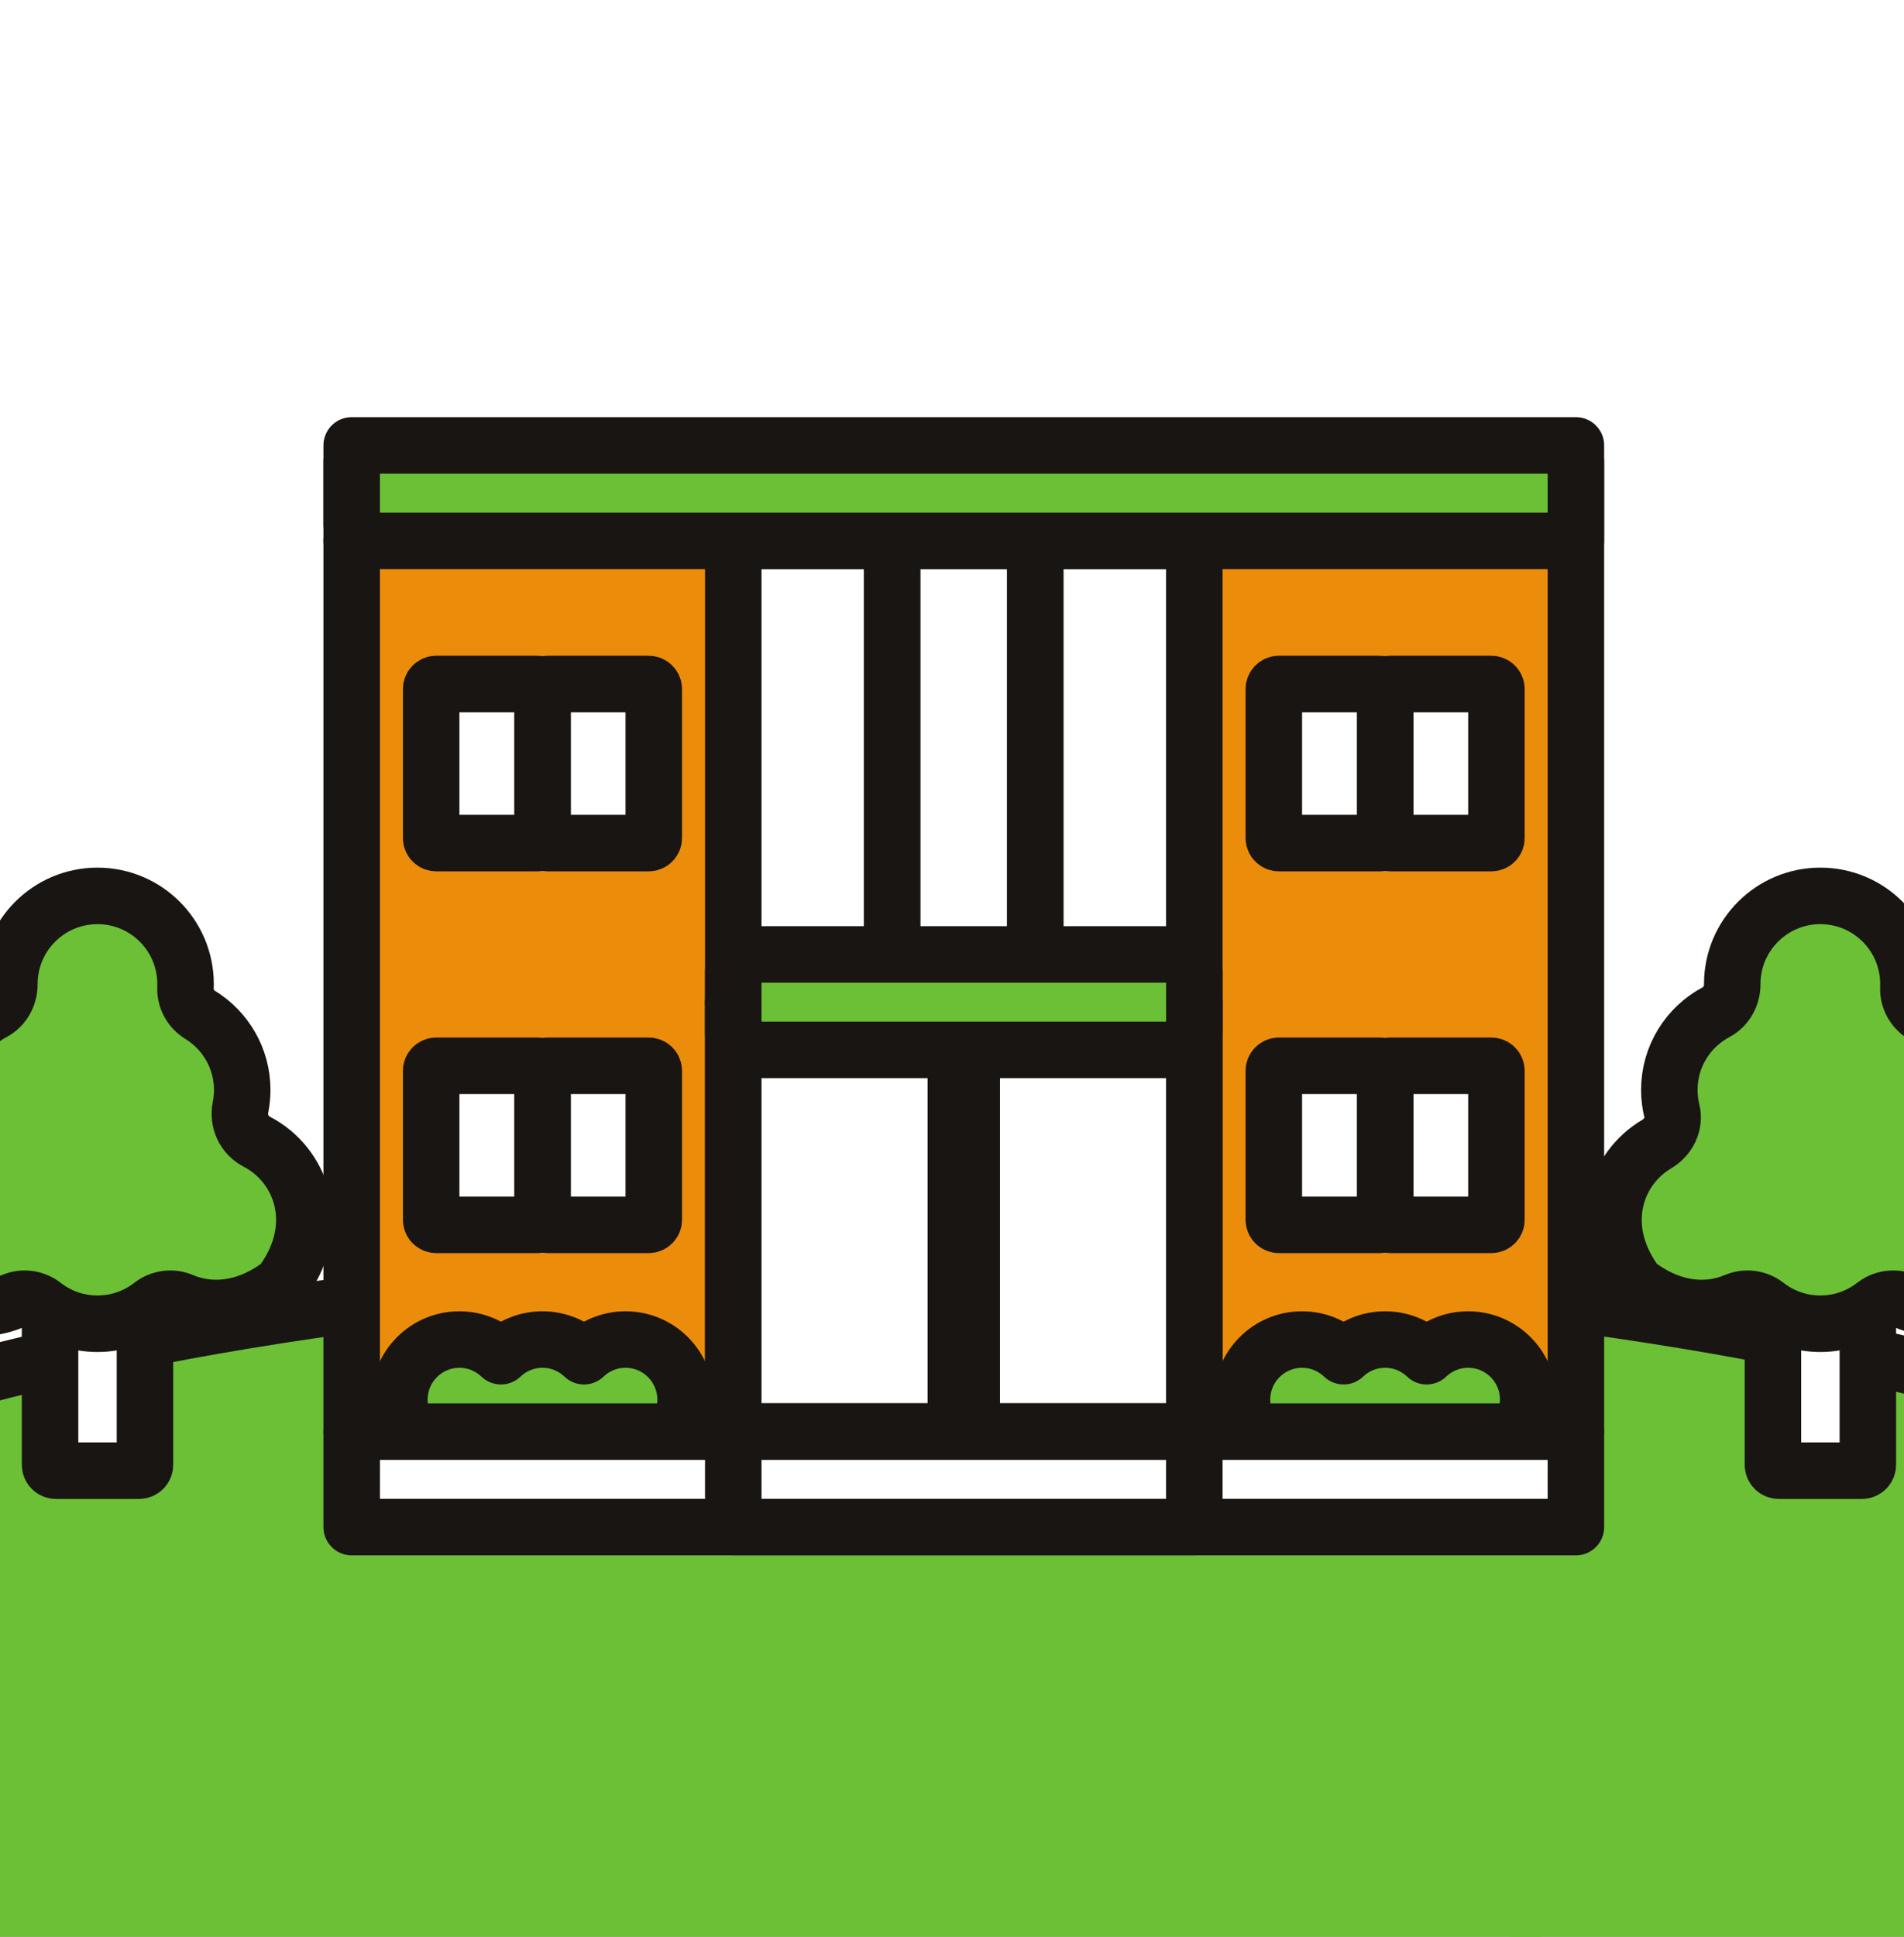 <svg width="120" height="122" viewBox="0 0 120 122" fill="none" xmlns="http://www.w3.org/2000/svg">
<rect x="0" y="0" width="120" height="122" fill="#808080" stroke="none"/>
<g clip-path="url(#clip0_950_3140)">
<rect width="122.248" height="122.248" transform="translate(-0.982)" fill="#6BC036"/>
<path d="M121.408 60.393C121.408 27.039 94.357 0 60.988 0C27.62 0 0.597 27.039 0.597 60.393C0.597 93.746 27.649 120.786 61.017 120.786C68.592 120.786 75.845 119.324 82.513 116.781L97.018 122.744L99.094 107.251C112.723 96.173 121.408 79.306 121.408 60.393Z" fill="#6BC036"/>
<g clip-path="url(#clip1_950_3140)">
<rect x="-20.97" y="-14.576" width="163.765" height="111.254" fill="white"/>
<path d="M60.844 79.69C87.144 79.691 110.885 82.93 127.993 88.125C136.557 90.726 143.359 93.787 147.98 97.105C152.643 100.452 154.757 103.81 154.757 106.969C154.757 110.128 152.643 113.486 147.98 116.834C143.359 120.151 136.557 123.213 127.993 125.813C110.885 131.008 87.144 134.248 60.844 134.248C34.544 134.248 10.802 131.008 -6.305 125.813C-14.87 123.213 -21.671 120.151 -26.291 116.834C-30.955 113.486 -33.07 110.128 -33.07 106.969C-33.07 103.81 -30.955 100.453 -26.291 97.105C-21.671 93.787 -14.87 90.726 -6.305 88.125C10.802 82.93 34.544 79.69 60.844 79.69Z" fill="#6BC036" stroke="#191512" stroke-width="3.56"/>
<path d="M99.321 90.183H22.165V29.059H99.321V90.183Z" fill="#EC8C0B" stroke="#191512" stroke-width="3.56" stroke-linejoin="round"/>
<path d="M75.273 90.183H46.214V63.128H75.273V90.183Z" fill="white" stroke="#191512" stroke-width="3.56" stroke-linejoin="round"/>
<path d="M75.273 63.128H46.214V90.183H75.273V63.128Z" fill="white" stroke="#191512" stroke-width="3.56" stroke-linejoin="round"/>
<path d="M60.243 63.128H61.245V90.183H60.243V63.128Z" fill="white" stroke="#191512" stroke-width="3.56" stroke-linejoin="round"/>
<path d="M40.878 43.087H34.515C34.335 43.087 34.19 43.229 34.19 43.404V52.79C34.19 52.966 34.335 53.108 34.515 53.108H40.878C41.058 53.108 41.204 52.966 41.204 52.79V43.404C41.204 43.229 41.058 43.087 40.878 43.087Z" fill="white" stroke="#191512" stroke-width="3.56" stroke-linejoin="round"/>
<path d="M40.878 67.136H34.515C34.335 67.136 34.19 67.278 34.19 67.453V76.839C34.19 77.014 34.335 77.156 34.515 77.156H40.878C41.058 77.156 41.204 77.014 41.204 76.839V67.453C41.204 67.278 41.058 67.136 40.878 67.136Z" fill="white" stroke="#191512" stroke-width="3.56" stroke-linejoin="round"/>
<path d="M93.986 43.087H87.623C87.443 43.087 87.297 43.229 87.297 43.404V52.79C87.297 52.966 87.443 53.108 87.623 53.108H93.986C94.166 53.108 94.312 52.966 94.312 52.79V43.404C94.312 43.229 94.166 43.087 93.986 43.087Z" fill="white" stroke="#191512" stroke-width="3.56" stroke-linejoin="round"/>
<path d="M93.986 67.136H87.623C87.443 67.136 87.297 67.278 87.297 67.453V76.839C87.297 77.014 87.443 77.156 87.623 77.156H93.986C94.166 77.156 94.312 77.014 94.312 76.839V67.453C94.312 67.278 94.166 67.136 93.986 67.136Z" fill="white" stroke="#191512" stroke-width="3.56" stroke-linejoin="round"/>
<path d="M55.769 34.069H46.679C46.422 34.069 46.214 34.495 46.214 35.021V63.178C46.214 63.704 46.422 64.13 46.679 64.13H55.769C56.026 64.13 56.234 63.704 56.234 63.178V35.021C56.234 34.495 56.026 34.069 55.769 34.069Z" fill="white" stroke="#191512" stroke-width="3.56" stroke-linejoin="round"/>
<path d="M64.834 34.069H56.653C56.422 34.069 56.234 34.495 56.234 35.021V63.178C56.234 63.704 56.422 64.13 56.653 64.13H64.834C65.065 64.13 65.253 63.704 65.253 63.178V35.021C65.253 34.495 65.065 34.069 64.834 34.069Z" fill="white" stroke="#191512" stroke-width="3.56" stroke-linejoin="round"/>
<path d="M74.807 34.069H65.718C65.461 34.069 65.252 34.495 65.252 35.021V63.178C65.252 63.704 65.461 64.13 65.718 64.13H74.807C75.064 64.13 75.273 63.704 75.273 63.178V35.021C75.273 34.495 75.064 34.069 74.807 34.069Z" fill="white" stroke="#191512" stroke-width="3.56" stroke-linejoin="round"/>
<path d="M33.864 43.087H27.501C27.321 43.087 27.175 43.229 27.175 43.404V52.79C27.175 52.966 27.321 53.108 27.501 53.108H33.864C34.044 53.108 34.19 52.966 34.19 52.79V43.404C34.19 43.229 34.044 43.087 33.864 43.087Z" fill="white" stroke="#191512" stroke-width="3.56" stroke-linejoin="round"/>
<path d="M33.864 67.136H27.501C27.321 67.136 27.175 67.278 27.175 67.453V76.839C27.175 77.014 27.321 77.156 27.501 77.156H33.864C34.044 77.156 34.19 77.014 34.19 76.839V67.453C34.19 67.278 34.044 67.136 33.864 67.136Z" fill="white" stroke="#191512" stroke-width="3.56" stroke-linejoin="round"/>
<path d="M86.972 43.087H80.609C80.429 43.087 80.283 43.229 80.283 43.404V52.79C80.283 52.966 80.429 53.108 80.609 53.108H86.972C87.151 53.108 87.297 52.966 87.297 52.79V43.404C87.297 43.229 87.151 43.087 86.972 43.087Z" fill="white" stroke="#191512" stroke-width="3.56" stroke-linejoin="round"/>
<path d="M86.972 67.136H80.609C80.429 67.136 80.283 67.278 80.283 67.453V76.839C80.283 77.014 80.429 77.156 80.609 77.156H86.972C87.151 77.156 87.297 77.014 87.297 76.839V67.453C87.297 67.278 87.151 67.136 86.972 67.136Z" fill="white" stroke="#191512" stroke-width="3.56" stroke-linejoin="round"/>
<path d="M73.94 60.122H47.547C46.811 60.122 46.214 60.59 46.214 61.168V65.088C46.214 65.666 46.811 66.134 47.547 66.134H73.94C74.676 66.134 75.273 65.666 75.273 65.088V61.168C75.273 60.59 74.676 60.122 73.94 60.122Z" fill="#6BC036" stroke="#191512" stroke-width="3.56" stroke-linejoin="round"/>
<path d="M22.165 28.057H99.321V29.103V33.023V34.069H22.379C22.408 34.232 22.372 34.276 22.165 34.069H22.379C22.338 33.837 22.165 33.362 22.165 33.023V29.103C22.165 28.525 22.165 28.057 22.165 28.057Z" fill="#6BC036"/>
<path d="M22.165 28.057L99.321 28.057C99.321 28.057 99.321 28.525 99.321 29.103V33.023C99.321 33.601 99.321 34.069 99.321 34.069H22.165C22.666 34.57 22.165 33.601 22.165 33.023V29.103C22.165 28.525 22.165 28.057 22.165 28.057Z" stroke="#191512" stroke-width="3.56" stroke-linejoin="round"/>
<path d="M92.532 84.38C94.621 84.38 96.315 86.075 96.315 88.164C96.315 90.254 94.621 91.947 92.532 91.947C91.516 91.947 90.594 91.546 89.915 90.895C89.235 91.546 88.313 91.947 87.297 91.947C86.281 91.947 85.359 91.547 84.679 90.895C84 91.546 83.079 91.947 82.063 91.947C79.973 91.947 78.279 90.254 78.279 88.164C78.279 86.075 79.973 84.38 82.063 84.38C83.079 84.38 84 84.781 84.679 85.433C85.359 84.781 86.281 84.38 87.297 84.38C88.313 84.38 89.235 84.781 89.915 85.433C90.594 84.781 91.516 84.38 92.532 84.38Z" fill="#6BC036"/>
<path d="M92.532 84.38L92.532 82.601H92.532V84.38ZM96.315 88.164L98.094 88.164V88.164H96.315ZM92.532 91.947L92.532 93.726L92.532 93.726L92.532 91.947ZM89.915 90.895L91.145 89.611C90.457 88.951 89.372 88.951 88.684 89.611L89.915 90.895ZM87.297 91.947L87.297 93.726H87.297V91.947ZM84.679 90.895L85.91 89.611C85.222 88.951 84.137 88.951 83.448 89.611L84.679 90.895ZM82.063 91.947L82.063 93.726L82.063 93.726L82.063 91.947ZM78.279 88.164L76.5 88.164L76.5 88.164L78.279 88.164ZM82.063 84.38L82.063 82.601H82.063V84.38ZM84.679 85.433L83.449 86.717C84.137 87.376 85.222 87.376 85.91 86.717L84.679 85.433ZM87.297 84.38L87.297 82.601L87.297 82.601L87.297 84.38ZM89.915 85.433L88.684 86.717C89.372 87.376 90.457 87.376 91.145 86.717L89.915 85.433ZM92.532 84.38L92.532 86.159C93.638 86.159 94.536 87.056 94.536 88.164H96.315H98.094C98.094 85.093 95.604 82.602 92.532 82.601L92.532 84.38ZM96.315 88.164L94.536 88.164C94.536 89.272 93.639 90.169 92.532 90.169L92.532 91.947L92.532 93.726C95.604 93.726 98.094 91.236 98.094 88.164L96.315 88.164ZM92.532 91.947V90.169C91.994 90.169 91.508 89.959 91.145 89.611L89.915 90.895L88.684 92.179C89.68 93.134 91.038 93.726 92.532 93.726V91.947ZM89.915 90.895L88.684 89.611C88.321 89.959 87.835 90.169 87.297 90.169V91.947V93.726C88.791 93.726 90.149 93.134 91.145 92.178L89.915 90.895ZM87.297 91.947L87.297 90.169C86.758 90.169 86.272 89.958 85.91 89.611L84.679 90.895L83.448 92.178C84.445 93.135 85.804 93.726 87.297 93.726L87.297 91.947ZM84.679 90.895L83.448 89.611C83.085 89.959 82.6 90.169 82.063 90.169L82.063 91.947L82.063 93.726C83.557 93.726 84.914 93.133 85.91 92.179L84.679 90.895ZM82.063 91.947V90.169C80.955 90.169 80.058 89.271 80.057 88.164L78.279 88.164L76.5 88.164C76.5 91.237 78.992 93.726 82.063 93.726V91.947ZM78.279 88.164H80.057C80.057 87.057 80.956 86.159 82.063 86.159V84.38V82.601C78.991 82.601 76.5 85.092 76.5 88.164H78.279ZM82.063 84.38L82.063 86.159C82.6 86.159 83.085 86.369 83.449 86.717L84.679 85.433L85.91 84.149C84.914 83.194 83.557 82.602 82.063 82.601L82.063 84.38ZM84.679 85.433L85.91 86.717C86.272 86.369 86.759 86.159 87.297 86.159L87.297 84.38L87.297 82.601C85.804 82.601 84.445 83.193 83.448 84.149L84.679 85.433ZM87.297 84.38V86.159C87.835 86.159 88.321 86.369 88.684 86.717L89.915 85.433L91.145 84.149C90.149 83.194 88.791 82.601 87.297 82.601V84.38ZM89.915 85.433L91.145 86.717C91.508 86.369 91.994 86.159 92.532 86.159V84.38V82.601C91.038 82.601 89.68 83.194 88.684 84.149L89.915 85.433Z" fill="#191512"/>
<path d="M39.424 84.38C41.514 84.38 43.208 86.075 43.208 88.164C43.208 90.254 41.514 91.947 39.424 91.947C38.408 91.947 37.486 91.546 36.806 90.895C36.127 91.546 35.206 91.947 34.19 91.947C33.174 91.947 32.252 91.546 31.572 90.895C30.892 91.546 29.971 91.947 28.956 91.947C26.866 91.947 25.172 90.254 25.171 88.164C25.171 86.075 26.866 84.38 28.956 84.38C29.971 84.38 30.892 84.781 31.572 85.433C32.252 84.781 33.174 84.38 34.19 84.38C35.206 84.38 36.127 84.782 36.806 85.433C37.486 84.781 38.408 84.38 39.424 84.38Z" fill="#6BC036"/>
<path d="M39.424 84.38L39.425 82.601H39.424V84.38ZM43.208 88.164L44.986 88.164V88.164H43.208ZM39.424 91.947L39.424 93.726L39.425 93.726L39.424 91.947ZM36.806 90.895L38.037 89.611C37.349 88.951 36.264 88.951 35.575 89.611L36.806 90.895ZM34.19 91.947L34.19 93.726L34.19 93.726L34.19 91.947ZM31.572 90.895L32.803 89.611C32.115 88.951 31.029 88.951 30.341 89.611L31.572 90.895ZM28.956 91.947L28.956 93.726L28.956 93.726L28.956 91.947ZM25.171 88.164L23.393 88.164L23.393 88.164L25.171 88.164ZM28.956 84.38L28.956 82.601H28.956V84.38ZM31.572 85.433L30.341 86.717C31.029 87.376 32.115 87.376 32.803 86.717L31.572 85.433ZM34.19 84.38L34.19 82.601H34.19V84.38ZM36.806 85.433L35.576 86.717C36.264 87.376 37.349 87.376 38.037 86.717L36.806 85.433ZM39.424 84.38L39.424 86.159C40.531 86.159 41.429 87.056 41.429 88.164H43.208H44.986C44.986 85.093 42.497 82.602 39.425 82.601L39.424 84.38ZM43.208 88.164L41.429 88.164C41.429 89.271 40.532 90.169 39.424 90.169L39.424 91.947L39.425 93.726C42.496 93.726 44.986 91.236 44.986 88.164L43.208 88.164ZM39.424 91.947V90.169C38.886 90.169 38.4 89.958 38.037 89.611L36.806 90.895L35.575 92.178C36.572 93.135 37.931 93.726 39.424 93.726V91.947ZM36.806 90.895L35.575 89.611C35.212 89.959 34.727 90.169 34.19 90.169L34.19 91.947L34.19 93.726C35.684 93.726 37.041 93.133 38.037 92.179L36.806 90.895ZM34.19 91.947V90.169C33.651 90.169 33.165 89.958 32.803 89.611L31.572 90.895L30.341 92.178C31.338 93.135 32.696 93.726 34.19 93.726V91.947ZM31.572 90.895L30.341 89.611C29.978 89.959 29.493 90.169 28.955 90.169L28.956 91.947L28.956 93.726C30.45 93.726 31.806 93.133 32.803 92.179L31.572 90.895ZM28.956 91.947V90.169C27.848 90.169 26.95 89.271 26.95 88.164L25.171 88.164L23.393 88.164C23.393 91.237 25.884 93.726 28.956 93.726V91.947ZM25.171 88.164H26.95C26.95 87.057 27.848 86.159 28.956 86.159V84.38V82.601C25.884 82.601 23.393 85.092 23.393 88.164H25.171ZM28.956 84.38L28.955 86.159C29.492 86.159 29.978 86.369 30.341 86.717L31.572 85.433L32.802 84.149C31.806 83.194 30.45 82.602 28.956 82.601L28.956 84.38ZM31.572 85.433L32.803 86.717C33.165 86.369 33.652 86.159 34.19 86.159V84.38V82.601C32.696 82.601 31.338 83.193 30.341 84.149L31.572 85.433ZM34.19 84.38L34.19 86.159C34.727 86.159 35.212 86.369 35.576 86.717L36.806 85.433L38.037 84.148C37.041 83.194 35.684 82.602 34.19 82.601L34.19 84.38ZM36.806 85.433L38.037 86.717C38.4 86.369 38.886 86.159 39.424 86.159V84.38V82.601C37.931 82.601 36.572 83.193 35.575 84.149L36.806 85.433Z" fill="#191512"/>
<path d="M99.321 96.195H22.165V90.183H99.321V96.195Z" fill="white" stroke="#191512" stroke-width="3.56" stroke-linejoin="round"/>
<path d="M75.273 96.195H46.214V90.183H75.273V96.195Z" fill="white" stroke="#191512" stroke-width="3.56" stroke-linejoin="round"/>
<path d="M117.351 74.836H112.11C111.905 74.836 111.739 75.002 111.739 75.206V92.271C111.739 92.475 111.905 92.641 112.11 92.641H117.351C117.555 92.641 117.721 92.475 117.721 92.271V75.206C117.721 75.002 117.555 74.836 117.351 74.836Z" fill="white" stroke="#191512" stroke-width="3.56" stroke-linejoin="round"/>
<path d="M124.765 71.915C123.972 71.503 123.567 70.629 123.741 69.752C123.811 69.4 123.85 69.033 123.85 68.659C123.85 66.657 122.788 64.906 121.198 63.928C120.604 63.565 120.244 62.911 120.275 62.216C120.275 62.139 120.279 62.062 120.279 61.985C120.279 58.918 117.791 56.434 114.727 56.434C111.663 56.434 109.175 58.921 109.175 61.985C109.175 61.989 109.175 61.996 109.175 61.999C109.175 62.733 108.801 63.414 108.155 63.76C106.401 64.693 105.209 66.534 105.209 68.659C105.209 69.11 105.265 69.55 105.367 69.969C105.569 70.794 105.154 71.632 104.42 72.066C101.813 73.606 100.576 77.209 102.973 80.636C103.092 80.804 103.239 80.951 103.403 81.069C105.513 82.575 107.673 82.687 109.392 81.96C110.035 81.688 110.772 81.789 111.324 82.219C112.264 82.949 113.445 83.386 114.727 83.386C116.009 83.386 117.19 82.949 118.13 82.219C118.682 81.789 119.419 81.688 120.062 81.96C121.781 82.687 123.944 82.575 126.051 81.069C126.219 80.951 126.365 80.8 126.484 80.633C128.961 77.09 127.55 73.358 124.762 71.915H124.765Z" fill="#6BC036" stroke="#191512" stroke-width="3.56" stroke-linejoin="round"/>
<path d="M8.766 74.836H3.525C3.321 74.836 3.155 75.002 3.155 75.206V92.271C3.155 92.475 3.321 92.641 3.525 92.641H8.766C8.971 92.641 9.136 92.475 9.136 92.271V75.206C9.136 75.002 8.971 74.836 8.766 74.836Z" fill="white" stroke="#191512" stroke-width="3.56" stroke-linejoin="round"/>
<path d="M16.181 71.915C15.388 71.503 14.983 70.629 15.158 69.752C15.227 69.4 15.266 69.033 15.266 68.659C15.266 66.657 14.204 64.906 12.614 63.928C12.02 63.565 11.66 62.911 11.691 62.216C11.691 62.139 11.695 62.062 11.695 61.985C11.695 58.918 9.207 56.434 6.143 56.434C3.079 56.434 0.591 58.921 0.591 61.985C0.591 61.989 0.591 61.996 0.591 61.999C0.591 62.733 0.217 63.414 -0.429 63.76C-2.183 64.693 -3.375 66.534 -3.375 68.659C-3.375 69.11 -3.319 69.55 -3.217 69.969C-3.015 70.794 -3.43 71.632 -4.164 72.066C-6.771 73.606 -8.008 77.209 -5.611 80.636C-5.492 80.804 -5.345 80.951 -5.181 81.069C-3.071 82.575 -0.911 82.687 0.808 81.96C1.451 81.688 2.188 81.789 2.74 82.219C3.68 82.949 4.861 83.386 6.143 83.386C7.425 83.386 8.606 82.949 9.546 82.219C10.098 81.789 10.835 81.688 11.478 81.96C13.197 82.687 15.36 82.575 17.467 81.069C17.635 80.951 17.781 80.8 17.9 80.633C20.377 77.09 18.966 73.358 16.178 71.915H16.181Z" fill="#6BC036" stroke="#191512" stroke-width="3.56" stroke-linejoin="round"/>
</g>
</g>
<defs>
<clipPath id="clip0_950_3140">
<rect width="120" height="122" fill="white"/>
</clipPath>
<clipPath id="clip1_950_3140">
<rect width="121.246" height="121.246" fill="white" transform="translate(-0.982)"/>
</clipPath>
</defs>
</svg>
